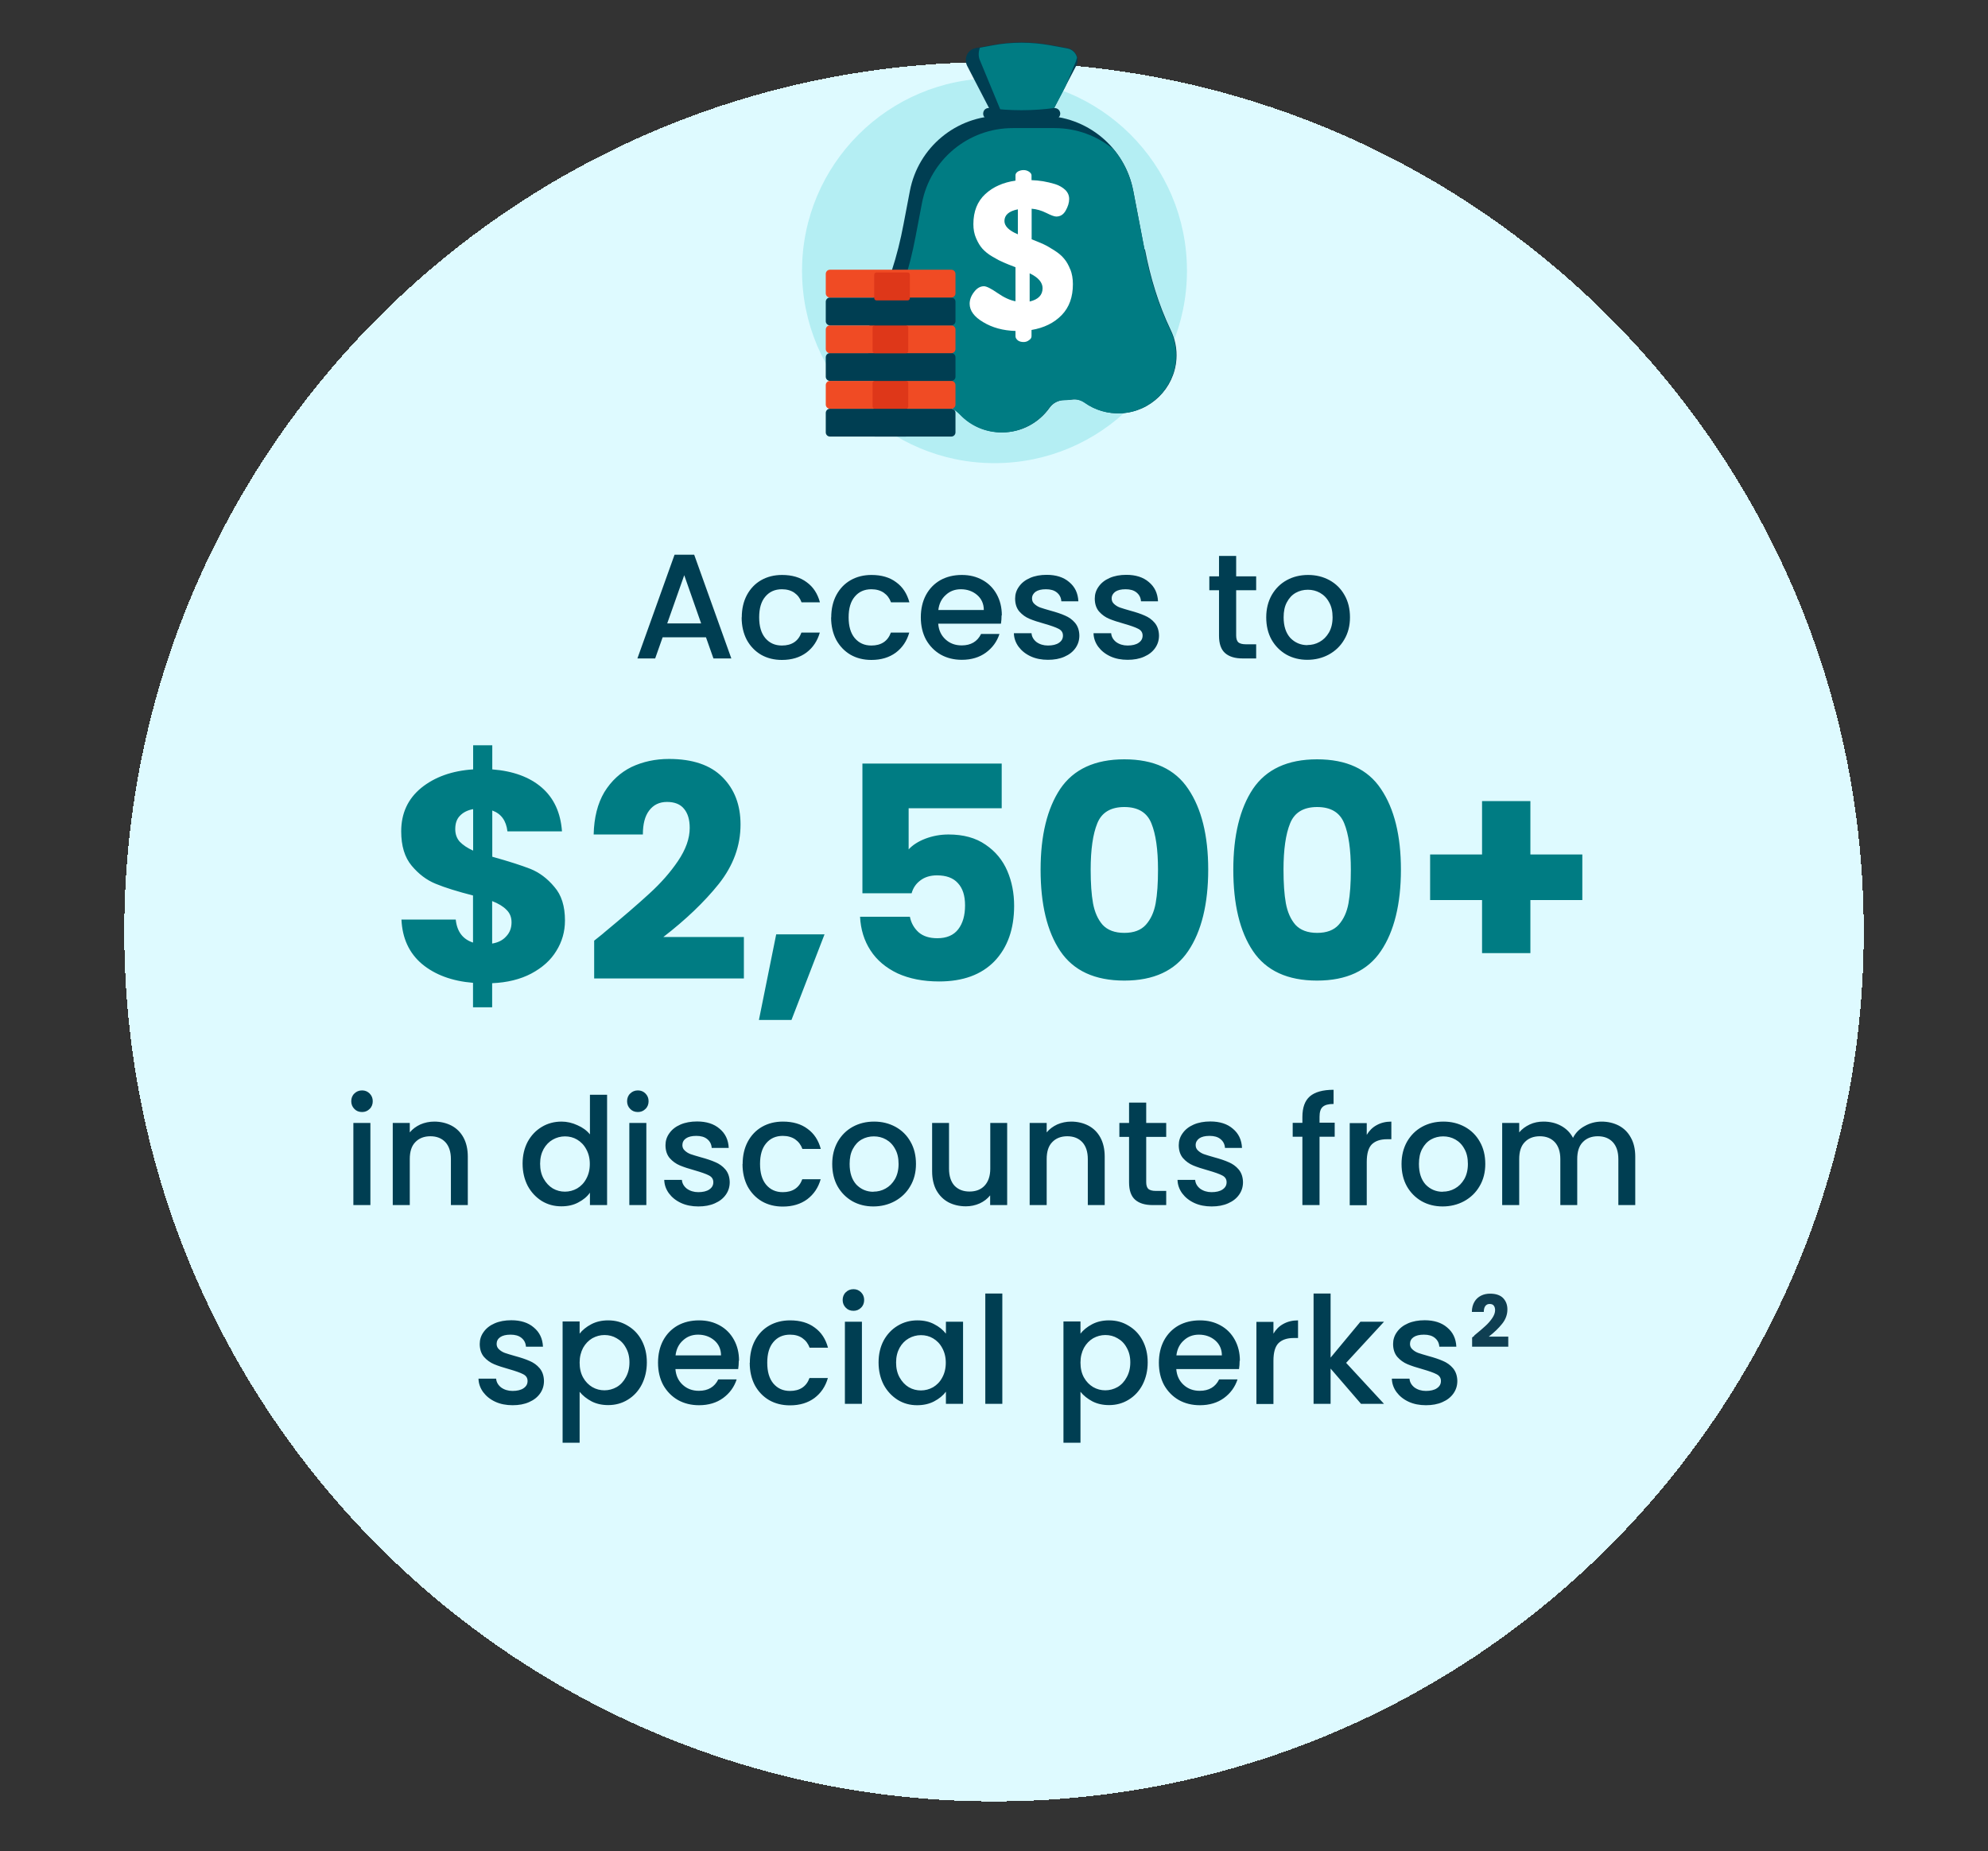 <?xml version="1.0" encoding="UTF-8"?>
<svg id="Layer_1" xmlns="http://www.w3.org/2000/svg" version="1.1" viewBox="0 0 160 149">
  <rect x="0" y="0" width="160" height="149" fill="#333333" stroke="none"/>
  <!-- Generator: Adobe Illustrator 29.2.1, SVG Export Plug-In . SVG Version: 2.1.0 Build 116)  -->
  <defs>
    <style>
      .st0 {
        fill: #003e52;
      }

      .st1 {
        fill: #007c83;
      }

      .st2 {
        fill: #fff;
      }

      .st3 {
        fill: #f04b24;
      }

      .st4 {
        fill: #0f3f52;
      }

      .st5 {
        fill: #de3719;
      }

      .st6 {
        fill: #b4eef3;
      }

      .st7 {
        fill: #defaff;
      }
    </style>
  </defs>
  <g>
    <path class="st7" d="M10,75C10,36.34,41.34,5,80,5h0c38.66,0,70,31.34,70,70h0c0,38.66-31.34,70-70,70h0c-38.66,0-70-31.34-70-70h0Z" shape-rendering="crispEdges"/>
    <path class="st0" d="M56.82,51.3h-3.49l-.6,1.7h-1.43l2.99-8.35h1.58l2.99,8.35h-1.44l-.6-1.7ZM56.43,50.18l-1.36-3.88-1.37,3.88h2.72ZM59.7,49.69c0-.68.14-1.28.41-1.79.28-.52.66-.92,1.15-1.2.49-.28,1.05-.42,1.68-.42.8,0,1.46.19,1.98.58.53.38.88.92,1.07,1.62h-1.48c-.12-.33-.31-.58-.58-.77-.26-.18-.6-.28-1-.28-.56,0-1.01.2-1.34.6-.33.39-.49.94-.49,1.66s.16,1.27.49,1.67c.34.4.78.6,1.34.6.79,0,1.32-.35,1.57-1.04h1.48c-.19.67-.55,1.21-1.08,1.61-.53.39-1.18.59-1.97.59-.63,0-1.19-.14-1.68-.42-.49-.29-.87-.69-1.15-1.2-.27-.52-.41-1.12-.41-1.8ZM66.9,49.69c0-.68.14-1.28.41-1.79.28-.52.66-.92,1.15-1.2.49-.28,1.05-.42,1.68-.42.8,0,1.46.19,1.98.58.53.38.88.92,1.07,1.62h-1.48c-.12-.33-.31-.58-.58-.77-.26-.18-.6-.28-1-.28-.56,0-1.01.2-1.34.6-.33.39-.49.94-.49,1.66s.16,1.27.49,1.67c.34.4.78.6,1.34.6.79,0,1.32-.35,1.57-1.04h1.48c-.19.67-.55,1.21-1.08,1.61-.53.39-1.18.59-1.97.59-.63,0-1.19-.14-1.68-.42-.49-.29-.87-.69-1.15-1.2-.27-.52-.41-1.12-.41-1.8ZM80.61,49.53c0,.25-.02.47-.05.67h-5.05c.04.53.24.95.59,1.27.35.32.78.48,1.3.48.74,0,1.26-.31,1.56-.92h1.48c-.2.61-.56,1.11-1.09,1.5-.52.38-1.17.58-1.94.58-.63,0-1.2-.14-1.7-.42-.5-.29-.89-.69-1.18-1.2-.28-.52-.42-1.12-.42-1.8s.14-1.28.41-1.79c.28-.52.67-.92,1.16-1.2.5-.28,1.08-.42,1.73-.42s1.18.14,1.67.41.87.66,1.14,1.15c.27.49.41,1.05.41,1.69ZM79.18,49.1c0-.5-.19-.91-.54-1.21-.35-.3-.79-.46-1.31-.46-.47,0-.88.15-1.21.46-.34.3-.54.7-.6,1.21h3.66ZM84.35,53.11c-.52,0-.99-.09-1.4-.28-.41-.19-.73-.45-.97-.77-.24-.33-.37-.69-.38-1.09h1.42c.02.28.16.52.4.71.25.18.56.28.92.28s.68-.07.89-.22c.22-.15.32-.34.32-.58,0-.25-.12-.43-.36-.55-.23-.12-.6-.25-1.12-.4-.5-.14-.9-.27-1.21-.4-.31-.13-.58-.32-.82-.59-.22-.26-.34-.61-.34-1.04,0-.35.1-.67.31-.96.21-.3.5-.53.89-.7.39-.17.84-.25,1.34-.25.75,0,1.36.19,1.81.58.46.38.71.89.74,1.55h-1.37c-.02-.3-.14-.53-.36-.71-.22-.18-.51-.26-.88-.26s-.64.07-.83.2c-.19.14-.29.32-.29.54,0,.18.06.32.19.44.13.12.28.22.47.29.18.06.46.15.82.25.48.13.87.26,1.18.4.31.13.58.32.8.58.22.26.34.6.35,1.02,0,.38-.1.71-.31,1.01s-.5.53-.89.7c-.38.17-.82.25-1.33.25ZM90.76,53.11c-.52,0-.99-.09-1.4-.28-.41-.19-.73-.45-.97-.77-.24-.33-.37-.69-.38-1.09h1.42c.02.28.16.52.4.71.25.18.56.28.92.28s.68-.07.89-.22c.22-.15.32-.34.32-.58,0-.25-.12-.43-.36-.55-.23-.12-.6-.25-1.12-.4-.5-.14-.9-.27-1.21-.4-.31-.13-.58-.32-.82-.59-.22-.26-.34-.61-.34-1.04,0-.35.1-.67.31-.96.21-.3.5-.53.89-.7.39-.17.84-.25,1.34-.25.75,0,1.36.19,1.81.58.46.38.71.89.74,1.55h-1.37c-.02-.3-.14-.53-.36-.71-.22-.18-.51-.26-.88-.26s-.64.07-.83.2c-.19.14-.29.32-.29.54,0,.18.06.32.19.44.13.12.28.22.47.29.18.06.46.15.82.25.48.13.87.26,1.18.4.31.13.58.32.8.58s.34.6.35,1.02c0,.38-.1.71-.31,1.01s-.5.53-.89.7c-.38.17-.82.25-1.33.25ZM99.49,47.5v3.66c0,.25.06.43.17.54.12.1.32.16.6.16h.84v1.14h-1.08c-.62,0-1.09-.14-1.42-.43-.33-.29-.49-.76-.49-1.4v-3.66h-.78v-1.12h.78v-1.64h1.38v1.64h1.61v1.12h-1.61ZM105.22,53.11c-.62,0-1.19-.14-1.69-.42-.5-.29-.9-.69-1.19-1.2-.29-.52-.43-1.12-.43-1.8s.15-1.27.44-1.79c.3-.52.7-.92,1.21-1.2.51-.28,1.08-.42,1.72-.42s1.2.14,1.72.42c.51.28.92.68,1.21,1.2.3.52.44,1.12.44,1.79s-.15,1.27-.46,1.79c-.3.52-.72.92-1.25,1.21-.52.28-1.1.42-1.73.42ZM105.22,51.92c.35,0,.68-.08.98-.25.31-.17.56-.42.76-.76.19-.34.29-.74.29-1.22s-.09-.88-.28-1.21c-.18-.34-.43-.59-.73-.76-.3-.17-.63-.25-.98-.25s-.68.08-.98.25c-.3.17-.53.42-.71.76-.18.33-.26.73-.26,1.21,0,.71.18,1.26.54,1.66.37.38.83.58,1.38.58Z"/>
    <path class="st1" d="M45.47,74.1c0,.88-.23,1.7-.7,2.45-.45.74-1.12,1.34-2.02,1.82-.88.46-1.93.72-3.14.77v1.94h-1.54v-1.97c-1.7-.14-3.06-.65-4.1-1.51-1.04-.88-1.59-2.07-1.66-3.58h4.37c.1.96.56,1.58,1.39,1.85v-3.79c-1.25-.32-2.25-.63-3-.94-.74-.3-1.38-.79-1.94-1.46-.56-.67-.84-1.59-.84-2.76,0-1.46.54-2.62,1.61-3.5,1.09-.88,2.48-1.38,4.18-1.49v-1.94h1.54v1.94c1.68.13,3.01.62,3.98,1.46.98.85,1.52,2.02,1.63,3.53h-4.39c-.1-.86-.5-1.42-1.22-1.68v3.72c1.33.37,2.35.7,3.07.98.72.29,1.36.77,1.92,1.44.58.66.86,1.56.86,2.71ZM36.64,66.74c0,.4.12.74.36,1.01.26.27.62.51,1.08.72v-3.34c-.45.08-.8.26-1.06.53-.26.26-.38.62-.38,1.08ZM39.61,75.95c.48-.08.86-.27,1.13-.58.29-.3.43-.68.43-1.13,0-.42-.14-.75-.41-1.01-.26-.27-.64-.5-1.15-.7v3.41ZM47.83,75.71c.54-.43.79-.63.74-.6,1.57-1.3,2.8-2.36,3.7-3.19.91-.83,1.68-1.7,2.3-2.62s.94-1.8.94-2.66c0-.66-.15-1.17-.46-1.54-.3-.37-.76-.55-1.37-.55s-1.09.23-1.44.7c-.34.45-.5,1.09-.5,1.92h-3.96c.03-1.36.32-2.5.86-3.41.56-.91,1.29-1.58,2.18-2.02.91-.43,1.92-.65,3.02-.65,1.9,0,3.34.49,4.3,1.46.98.98,1.46,2.25,1.46,3.82,0,1.71-.58,3.3-1.75,4.78-1.17,1.46-2.66,2.88-4.46,4.27h6.48v3.34h-12.05v-3.05ZM66.36,75.21l-2.66,6.89h-2.62l1.39-6.89h3.89ZM80.62,65.06h-7.49v3.31c.32-.35.77-.64,1.34-.86.58-.22,1.2-.34,1.87-.34,1.2,0,2.19.27,2.98.82.8.54,1.38,1.25,1.75,2.11.37.86.55,1.8.55,2.81,0,1.87-.53,3.36-1.58,4.46-1.06,1.09-2.54,1.63-4.46,1.63-1.28,0-2.39-.22-3.34-.65-.94-.45-1.67-1.06-2.18-1.85-.51-.78-.79-1.69-.84-2.71h4.01c.1.5.33.91.7,1.25.37.32.87.48,1.51.48.75,0,1.31-.24,1.68-.72.37-.48.55-1.12.55-1.92s-.19-1.38-.58-1.8c-.38-.42-.94-.62-1.68-.62-.54,0-.99.14-1.34.41-.35.26-.58.6-.7,1.03h-3.96v-10.44h11.21v3.6ZM83.75,70c0-2.75.53-4.92,1.58-6.5,1.07-1.58,2.79-2.38,5.16-2.38s4.08.79,5.14,2.38c1.07,1.58,1.61,3.75,1.61,6.5s-.54,4.97-1.61,6.55c-1.06,1.58-2.77,2.38-5.14,2.38s-4.09-.79-5.16-2.38c-1.06-1.58-1.58-3.77-1.58-6.55ZM93.2,70c0-1.62-.18-2.86-.53-3.72-.35-.88-1.08-1.32-2.18-1.32s-1.83.44-2.18,1.32c-.35.86-.53,2.1-.53,3.72,0,1.09.06,1.99.19,2.71.13.7.38,1.28.77,1.73.4.43.98.65,1.75.65s1.34-.22,1.73-.65c.4-.45.66-1.02.79-1.73.13-.72.19-1.62.19-2.71ZM99.26,70c0-2.75.53-4.92,1.58-6.5,1.07-1.58,2.79-2.38,5.16-2.38s4.08.79,5.14,2.38c1.07,1.58,1.61,3.75,1.61,6.5s-.54,4.97-1.61,6.55c-1.06,1.58-2.77,2.38-5.14,2.38s-4.09-.79-5.16-2.38c-1.06-1.58-1.58-3.77-1.58-6.55ZM108.72,70c0-1.62-.18-2.86-.53-3.72-.35-.88-1.08-1.32-2.18-1.32s-1.83.44-2.18,1.32c-.35.86-.53,2.1-.53,3.72,0,1.09.06,1.99.19,2.71.13.7.38,1.28.77,1.73.4.43.98.65,1.75.65s1.34-.22,1.73-.65c.4-.45.66-1.02.79-1.73.13-.72.19-1.62.19-2.71ZM127.35,72.45h-4.18v4.27h-3.89v-4.27h-4.18v-3.67h4.18v-4.3h3.89v4.3h4.18v3.67Z"/>
    <path class="st0" d="M29.14,89.51c-.25,0-.46-.08-.62-.25-.17-.17-.25-.38-.25-.62s.08-.46.25-.62c.17-.17.38-.25.62-.25s.44.08.61.25c.17.17.25.38.25.62s-.08.46-.25.62c-.17.17-.37.25-.61.25ZM29.81,90.39v6.61h-1.37v-6.61h1.37ZM34.94,90.28c.52,0,.98.11,1.39.32.42.22.74.54.97.96.23.42.35.94.35,1.54v3.9h-1.36v-3.7c0-.59-.15-1.04-.44-1.36-.3-.32-.7-.48-1.21-.48s-.92.16-1.22.48c-.3.31-.44.76-.44,1.36v3.7h-1.37v-6.61h1.37v.76c.22-.27.51-.48.85-.64.35-.15.72-.23,1.12-.23ZM42.06,93.66c0-.66.14-1.25.41-1.76.28-.51.66-.91,1.13-1.19.48-.29,1.01-.43,1.6-.43.43,0,.86.1,1.27.29.42.18.76.43,1.01.74v-3.19h1.38v8.88h-1.38v-1c-.22.32-.54.58-.94.79-.39.21-.84.31-1.36.31-.58,0-1.1-.14-1.58-.43-.47-.3-.85-.7-1.13-1.22-.27-.53-.41-1.12-.41-1.79ZM47.47,93.69c0-.46-.1-.85-.29-1.19-.18-.34-.43-.59-.73-.77-.3-.18-.63-.26-.98-.26s-.68.09-.98.26c-.3.17-.55.42-.74.76-.18.33-.28.72-.28,1.18s.09.86.28,1.2c.19.34.44.61.74.79.31.18.64.26.98.26s.68-.09.98-.26c.3-.18.55-.43.73-.77.19-.34.29-.74.29-1.2ZM51.34,89.51c-.25,0-.46-.08-.62-.25-.17-.17-.25-.38-.25-.62s.08-.46.25-.62c.17-.17.38-.25.62-.25s.44.08.61.25c.17.17.25.38.25.62s-.08.46-.25.62c-.17.17-.37.25-.61.25ZM52.02,90.39v6.61h-1.37v-6.61h1.37ZM56.21,97.11c-.52,0-.99-.09-1.4-.28-.41-.19-.73-.45-.97-.77-.24-.33-.37-.69-.38-1.09h1.42c.02.28.16.52.4.71.25.18.56.28.92.28s.68-.07.89-.22c.22-.15.32-.34.32-.58,0-.25-.12-.43-.36-.55-.23-.12-.6-.25-1.12-.4-.5-.14-.9-.27-1.21-.4s-.58-.32-.82-.59c-.22-.26-.34-.61-.34-1.04,0-.35.1-.67.31-.96.21-.3.5-.53.89-.7.39-.17.84-.25,1.34-.25.75,0,1.36.19,1.81.58.46.38.71.89.74,1.55h-1.37c-.02-.3-.14-.53-.36-.71-.22-.18-.51-.26-.88-.26s-.64.07-.83.2-.29.32-.29.54c0,.18.06.32.19.44.13.12.28.22.47.29.18.06.46.15.82.25.48.13.87.26,1.18.4.31.13.58.32.8.58.22.26.34.6.35,1.02,0,.38-.1.71-.31,1.01-.21.3-.5.53-.89.7-.38.17-.82.25-1.33.25ZM59.77,93.69c0-.68.14-1.28.41-1.79.28-.52.66-.92,1.15-1.2.49-.28,1.05-.42,1.68-.42.8,0,1.46.19,1.98.58.53.38.88.92,1.07,1.62h-1.48c-.12-.33-.31-.58-.58-.77-.26-.18-.6-.28-1-.28-.56,0-1.01.2-1.34.6-.33.39-.49.94-.49,1.66s.16,1.27.49,1.67c.34.4.78.6,1.34.6.79,0,1.32-.35,1.57-1.04h1.48c-.19.67-.55,1.21-1.08,1.61-.53.39-1.18.59-1.97.59-.63,0-1.19-.14-1.68-.42-.49-.29-.87-.69-1.15-1.2-.27-.52-.41-1.12-.41-1.8ZM70.29,97.11c-.62,0-1.19-.14-1.69-.42-.5-.29-.9-.69-1.19-1.2-.29-.52-.43-1.12-.43-1.8s.15-1.27.44-1.79c.3-.52.7-.92,1.21-1.2.51-.28,1.08-.42,1.72-.42s1.2.14,1.72.42c.51.28.92.68,1.21,1.2.3.52.44,1.12.44,1.79s-.15,1.27-.46,1.79c-.3.52-.72.92-1.25,1.21-.52.28-1.1.42-1.73.42ZM70.29,95.92c.35,0,.68-.08.98-.25.31-.17.56-.42.76-.76.19-.34.29-.74.29-1.22s-.09-.88-.28-1.21c-.18-.34-.43-.59-.73-.76-.3-.17-.63-.25-.98-.25s-.68.08-.98.25c-.3.17-.53.42-.71.76-.18.33-.26.73-.26,1.21,0,.71.18,1.26.54,1.66.37.38.83.58,1.38.58ZM81.06,90.39v6.61h-1.37v-.78c-.22.27-.5.49-.85.65-.34.15-.71.23-1.1.23-.52,0-.99-.11-1.4-.32-.41-.22-.73-.54-.97-.96-.23-.42-.35-.94-.35-1.54v-3.89h1.36v3.68c0,.59.15,1.05.44,1.37.3.31.7.47,1.21.47s.92-.16,1.21-.47c.3-.32.46-.78.46-1.37v-3.68h1.37ZM86.2,90.28c.52,0,.98.11,1.39.32.42.22.74.54.97.96.23.42.35.94.35,1.54v3.9h-1.36v-3.7c0-.59-.15-1.04-.44-1.36-.3-.32-.7-.48-1.21-.48s-.92.16-1.22.48c-.3.31-.44.76-.44,1.36v3.7h-1.37v-6.61h1.37v.76c.22-.27.51-.48.85-.64.35-.15.72-.23,1.12-.23ZM92.25,91.5v3.66c0,.25.06.43.17.54.12.1.32.16.6.16h.84v1.14h-1.08c-.62,0-1.09-.14-1.42-.43s-.49-.76-.49-1.4v-3.66h-.78v-1.12h.78v-1.64h1.38v1.64h1.61v1.12h-1.61ZM97.52,97.11c-.52,0-.99-.09-1.4-.28-.41-.19-.73-.45-.97-.77-.24-.33-.37-.69-.38-1.09h1.42c.02.28.16.52.4.71.25.18.56.28.92.28s.68-.07.89-.22c.22-.15.32-.34.32-.58,0-.25-.12-.43-.36-.55-.23-.12-.6-.25-1.12-.4-.5-.14-.9-.27-1.21-.4-.31-.13-.58-.32-.82-.59-.22-.26-.34-.61-.34-1.04,0-.35.1-.67.31-.96.21-.3.5-.53.89-.7.39-.17.84-.25,1.34-.25.75,0,1.36.19,1.81.58.46.38.71.89.74,1.55h-1.37c-.02-.3-.14-.53-.36-.71s-.51-.26-.88-.26-.64.07-.83.2c-.19.14-.29.32-.29.54,0,.18.06.32.19.44.13.12.28.22.47.29.18.06.46.15.82.25.48.13.87.26,1.18.4.31.13.58.32.8.58.22.26.34.6.35,1.02,0,.38-.1.71-.31,1.01-.21.3-.5.53-.89.7-.38.17-.82.25-1.33.25ZM107.42,91.5h-1.22v5.5h-1.38v-5.5h-.78v-1.12h.78v-.47c0-.76.2-1.31.6-1.66.41-.35,1.04-.53,1.91-.53v1.14c-.42,0-.71.08-.88.24-.17.15-.25.42-.25.8v.47h1.22v1.12ZM110,91.35c.2-.34.46-.6.79-.78.34-.19.73-.29,1.19-.29v1.42h-.35c-.54,0-.94.14-1.22.41-.27.27-.41.74-.41,1.42v3.48h-1.37v-6.61h1.37v.96ZM116.11,97.11c-.62,0-1.19-.14-1.69-.42-.5-.29-.9-.69-1.19-1.2-.29-.52-.43-1.12-.43-1.8s.15-1.27.44-1.79c.3-.52.7-.92,1.21-1.2.51-.28,1.08-.42,1.72-.42s1.2.14,1.72.42c.51.28.92.68,1.21,1.2.3.52.44,1.12.44,1.79s-.15,1.27-.46,1.79c-.3.52-.72.92-1.25,1.21-.52.28-1.1.42-1.73.42ZM116.11,95.92c.35,0,.68-.08.98-.25.31-.17.56-.42.76-.76.19-.34.29-.74.29-1.22s-.09-.88-.28-1.21c-.18-.34-.43-.59-.73-.76s-.63-.25-.98-.25-.68.08-.98.25c-.3.17-.53.42-.71.76-.18.33-.26.73-.26,1.21,0,.71.18,1.26.54,1.66.37.38.83.58,1.38.58ZM128.89,90.28c.52,0,.98.11,1.39.32.42.22.74.54.97.96.24.42.36.94.36,1.54v3.9h-1.36v-3.7c0-.59-.15-1.04-.44-1.36-.3-.32-.7-.48-1.21-.48s-.92.16-1.22.48c-.3.31-.44.76-.44,1.36v3.7h-1.36v-3.7c0-.59-.15-1.04-.44-1.36-.3-.32-.7-.48-1.21-.48s-.92.16-1.22.48c-.3.31-.44.76-.44,1.36v3.7h-1.37v-6.61h1.37v.76c.22-.27.51-.48.85-.64s.71-.23,1.1-.23c.53,0,1,.11,1.42.34s.74.55.96.97c.2-.4.51-.72.94-.95.42-.24.88-.36,1.37-.36ZM41.26,113.11c-.52,0-.99-.09-1.4-.28-.41-.19-.73-.45-.97-.77-.24-.33-.37-.69-.38-1.09h1.42c.02.28.16.52.4.71.25.18.56.28.92.28s.68-.07.89-.22c.22-.15.32-.34.32-.58,0-.25-.12-.43-.36-.55-.23-.12-.6-.25-1.12-.4-.5-.14-.9-.27-1.21-.4s-.58-.32-.82-.59c-.22-.26-.34-.61-.34-1.04,0-.35.1-.67.31-.96.21-.3.5-.53.89-.7.39-.17.84-.25,1.34-.25.75,0,1.36.19,1.81.58.46.38.71.89.74,1.55h-1.37c-.02-.3-.14-.53-.36-.71s-.51-.26-.88-.26-.64.07-.83.2-.29.32-.29.54c0,.18.06.32.19.44.13.12.28.22.47.29.18.06.46.15.82.25.48.13.87.26,1.18.4.31.13.58.32.8.58.22.26.34.6.35,1.02,0,.38-.1.71-.31,1.01-.21.3-.5.53-.89.7-.38.17-.82.25-1.33.25ZM46.64,107.36c.23-.3.55-.56.95-.77.4-.21.85-.31,1.36-.31.58,0,1.1.14,1.57.43.48.28.86.68,1.13,1.19s.41,1.1.41,1.76-.14,1.26-.41,1.79c-.27.52-.65.93-1.13,1.22-.47.29-1,.43-1.57.43-.5,0-.95-.1-1.34-.3-.39-.21-.71-.46-.96-.77v4.1h-1.37v-9.76h1.37v.97ZM50.66,109.66c0-.46-.1-.85-.29-1.18-.18-.34-.43-.59-.74-.76-.3-.18-.63-.26-.98-.26s-.67.09-.98.26c-.3.18-.55.43-.74.77-.18.34-.28.73-.28,1.19s.09.86.28,1.2c.19.34.44.59.74.77.31.18.64.26.98.26s.68-.09.98-.26c.31-.18.56-.45.74-.79.19-.34.29-.74.29-1.2ZM59.46,109.53c0,.25-.02.47-.05.67h-5.05c.04.53.24.95.59,1.27s.78.48,1.3.48c.74,0,1.26-.31,1.56-.92h1.48c-.2.61-.56,1.11-1.09,1.5-.52.38-1.17.58-1.94.58-.63,0-1.2-.14-1.7-.42-.5-.29-.89-.69-1.18-1.2-.28-.52-.42-1.12-.42-1.8s.14-1.28.41-1.79c.28-.52.67-.92,1.16-1.2.5-.28,1.08-.42,1.73-.42s1.18.14,1.67.41c.49.27.87.66,1.14,1.15.27.49.41,1.05.41,1.69ZM58.03,109.1c0-.5-.19-.91-.54-1.21-.35-.3-.79-.46-1.31-.46-.47,0-.88.15-1.21.46-.34.3-.54.7-.6,1.21h3.66ZM60.35,109.69c0-.68.14-1.28.41-1.79.28-.52.66-.92,1.15-1.2.49-.28,1.05-.42,1.68-.42.8,0,1.46.19,1.98.58.53.38.88.92,1.07,1.62h-1.48c-.12-.33-.31-.58-.58-.77s-.6-.28-1-.28c-.56,0-1.01.2-1.34.6-.33.39-.49.94-.49,1.66s.16,1.27.49,1.67c.34.4.78.6,1.34.6.79,0,1.32-.35,1.57-1.04h1.48c-.19.67-.55,1.21-1.08,1.61-.53.39-1.18.59-1.97.59-.63,0-1.19-.14-1.68-.42-.49-.29-.87-.69-1.15-1.2-.27-.52-.41-1.12-.41-1.8ZM68.69,105.51c-.25,0-.46-.08-.62-.25-.17-.17-.25-.38-.25-.62s.08-.46.25-.62c.17-.17.38-.25.62-.25s.44.08.61.25c.17.17.25.38.25.62s-.08.46-.25.62c-.17.17-.37.25-.61.25ZM69.37,106.39v6.61h-1.37v-6.61h1.37ZM70.71,109.66c0-.66.14-1.25.41-1.76.28-.51.66-.91,1.13-1.19.48-.29,1.01-.43,1.58-.43.52,0,.97.1,1.36.31.39.2.7.45.94.76v-.96h1.38v6.61h-1.38v-.98c-.23.31-.55.57-.95.78s-.86.31-1.37.31c-.57,0-1.09-.14-1.56-.43-.47-.3-.85-.7-1.13-1.22-.27-.53-.41-1.12-.41-1.79ZM76.12,109.69c0-.46-.1-.85-.29-1.19-.18-.34-.43-.59-.73-.77-.3-.18-.63-.26-.98-.26s-.68.09-.98.26c-.3.17-.55.42-.74.76-.18.33-.28.72-.28,1.18s.09.86.28,1.2c.19.34.44.61.74.79.31.18.64.26.98.26s.68-.09.98-.26c.3-.18.55-.43.73-.77.19-.34.29-.74.29-1.2ZM80.67,104.12v8.88h-1.37v-8.88h1.37ZM86.95,107.36c.23-.3.55-.56.95-.77s.85-.31,1.36-.31c.58,0,1.1.14,1.57.43.48.28.86.68,1.13,1.19.27.51.41,1.1.41,1.76s-.14,1.26-.41,1.79c-.27.52-.65.93-1.13,1.22-.47.29-1,.43-1.57.43-.5,0-.95-.1-1.34-.3-.39-.21-.71-.46-.96-.77v4.1h-1.37v-9.76h1.37v.97ZM90.97,109.66c0-.46-.1-.85-.29-1.18-.18-.34-.43-.59-.74-.76-.3-.18-.63-.26-.98-.26s-.67.09-.98.26c-.3.18-.55.43-.74.77-.18.34-.28.73-.28,1.19s.09.86.28,1.2c.19.34.44.59.74.77.31.18.64.26.98.26s.68-.09.98-.26c.31-.18.56-.45.74-.79.19-.34.29-.74.29-1.2ZM99.77,109.53c0,.25-.02.47-.05.67h-5.05c.04.53.24.95.59,1.27s.78.48,1.3.48c.74,0,1.26-.31,1.56-.92h1.48c-.2.61-.56,1.11-1.09,1.5-.52.38-1.17.58-1.94.58-.63,0-1.2-.14-1.7-.42-.5-.29-.89-.69-1.18-1.2-.28-.52-.42-1.12-.42-1.8s.14-1.28.41-1.79c.28-.52.67-.92,1.16-1.2.5-.28,1.08-.42,1.73-.42s1.18.14,1.67.41c.49.27.87.66,1.14,1.15.27.49.41,1.05.41,1.69ZM98.34,109.1c0-.5-.19-.91-.54-1.21s-.79-.46-1.31-.46c-.47,0-.88.15-1.21.46-.34.3-.54.7-.6,1.21h3.66ZM102.49,107.35c.2-.34.46-.6.79-.78.34-.19.73-.29,1.19-.29v1.42h-.35c-.54,0-.94.14-1.22.41-.27.27-.41.74-.41,1.42v3.48h-1.37v-6.61h1.37v.96ZM108.34,109.7l3.05,3.3h-1.85l-2.45-2.84v2.84h-1.37v-8.88h1.37v5.16l2.4-2.89h1.9l-3.05,3.31ZM114.77,113.11c-.52,0-.99-.09-1.4-.28-.41-.19-.73-.45-.97-.77-.24-.33-.37-.69-.38-1.09h1.42c.02.28.16.52.4.71.25.18.56.28.92.28s.68-.07.89-.22c.22-.15.32-.34.32-.58,0-.25-.12-.43-.36-.55-.23-.12-.6-.25-1.12-.4-.5-.14-.9-.27-1.21-.4-.31-.13-.58-.32-.82-.59-.22-.26-.34-.61-.34-1.04,0-.35.1-.67.31-.96.21-.3.5-.53.89-.7.39-.17.84-.25,1.34-.25.75,0,1.36.19,1.81.58.46.38.71.89.74,1.55h-1.37c-.02-.3-.14-.53-.36-.71-.22-.18-.51-.26-.88-.26s-.64.07-.83.2-.29.32-.29.54c0,.18.06.32.19.44.13.12.28.22.47.29.18.06.46.15.82.25.48.13.87.26,1.18.4.31.13.58.32.8.58.22.26.34.6.35,1.02,0,.38-.1.71-.31,1.01-.21.3-.5.53-.89.7-.38.17-.82.25-1.33.25Z"/>
    <path class="st6" d="M80.04,6.3c8.55,0,15.49,6.93,15.49,15.49s-6.93,15.49-15.49,15.49-15.49-6.94-15.49-15.49,6.94-15.49,15.49-15.49Z"/>
    <path class="st0" d="M92.11,20.07l-.9-4.7c-.66-3.51-3.74-6.05-7.31-6.05h-3.36c-3.58,0-6.64,2.54-7.31,6.05l-.51,2.67c-.48,2.57-1.27,5.07-2.44,7.4-.34.69-.52,1.46-.48,2.28.1,2.37,2.19,4.43,4.58,4.48h.06c1.08,0,2.12.43,2.88,1.2.84.87,2.02,1.4,3.33,1.4,1.59,0,2.98-.79,3.83-1.99.27-.38.72-.61,1.19-.61.2,0,.4-.01.6-.04.37-.06.74.03,1.05.26.82.59,1.85.9,2.94.84,2.35-.12,4.25-1.99,4.42-4.34.06-.84-.11-1.64-.45-2.34-.99-2.06-1.65-4.26-2.08-6.5"/>
    <path class="st1" d="M94.64,28.92c.06-.84-.11-1.64-.45-2.34-.99-2.06-1.65-4.26-2.08-6.5l-.9-4.7c-.25-1.27-.8-2.42-1.59-3.36-1.29-1.07-2.96-1.71-4.75-1.71h-3.36c-3.58,0-6.64,2.54-7.31,6.05l-.51,2.67c-.48,2.57-1.27,5.07-2.44,7.4-.34.69-.52,1.46-.48,2.28.03.93.38,1.82.93,2.55.76.57,1.69.92,2.65.95h.06c1.08,0,2.13.43,2.88,1.2.84.87,2.02,1.4,3.33,1.4,1.58,0,2.98-.79,3.83-1.99.27-.38.72-.61,1.19-.61.2,0,.4-.01.6-.05.37-.06.74.05,1.05.26.82.58,1.85.9,2.94.85,2.34-.12,4.25-2,4.42-4.34h0Z"/>
    <path class="st2" d="M86.15,21.72c-.14-.36-.3-.66-.51-.9-.19-.24-.46-.46-.79-.67-.33-.21-.62-.38-.88-.5-.26-.11-.57-.25-.94-.39v-2.46c.4.03.8.15,1.18.34.38.19.64.29.8.29.33,0,.58-.16.76-.48.18-.32.28-.63.28-.93,0-.28-.1-.52-.31-.73-.21-.2-.48-.36-.82-.47-.34-.1-.66-.18-.97-.23-.3-.05-.62-.08-.93-.09v-.39c0-.1-.07-.2-.2-.29-.14-.09-.28-.13-.44-.13-.18,0-.34.05-.46.12-.12.08-.19.18-.19.29v.44c-.98.14-1.79.49-2.43,1.08-.64.59-.96,1.4-.96,2.42,0,.42.07.8.22,1.14.15.35.32.63.51.84.19.21.46.44.81.64.35.21.64.36.88.46.24.1.56.24.97.39v2.74c-.44-.08-.92-.3-1.44-.66-.52-.36-.89-.55-1.1-.55-.3,0-.57.16-.8.47-.24.31-.35.63-.35.94,0,.55.36,1.05,1.09,1.48.73.44,1.59.68,2.6.71v.43c0,.12.07.23.19.33.12.09.28.13.46.13.16,0,.3-.04.44-.15.14-.09.2-.2.2-.32v-.5c1.01-.17,1.82-.57,2.43-1.2.61-.63.9-1.46.9-2.49,0-.44-.07-.84-.21-1.2v.05ZM81.92,18.86c-.72-.3-1.08-.66-1.08-1.07,0-.48.36-.8,1.08-.94v2.01ZM82.87,24.26v-2.26c.69.33,1.04.73,1.04,1.2,0,.55-.35.91-1.04,1.07"/>
    <path class="st0" d="M84.51,9.31h-4.59l-2.08-4.01c-.3-.6.04-1.32.7-1.43l1.37-.25c1.53-.28,3.1-.28,4.63,0l1.37.25c.65.12,1.01.84.7,1.43l-2.09,4.01h-.01Z"/>
    <path class="st1" d="M86.61,4.85c.03-.08.06-.15.07-.22-.09-.36-.38-.66-.78-.73l-1.37-.25c-1.53-.28-3.11-.28-4.64,0l-1.02.19c-.12.3-.15.69,0,1.02l1.85,4.47h3.79l1.24-2.36.87-2.1h0Z"/>
    <path class="st0" d="M82.22,9.76c-.99,0-1.94-.07-2.71-.18-.26-.03-.43-.28-.37-.53.04-.24.27-.39.51-.35.72.11,1.63.17,2.58.17s1.84-.07,2.58-.17c.24-.03.46.12.51.35.06.25-.12.49-.37.53-.78.12-1.71.18-2.71.18Z"/>
    <path class="st0" d="M76.56,35.14h-9.76c-.19,0-.34-.15-.34-.34v-1.56c0-.19.15-.34.34-.34h9.76c.19,0,.34.15.34.34v1.56c0,.19-.15.34-.34.34Z"/>
    <path class="st0" d="M72.92,35.14h-2.51c-.1,0-.18-.08-.18-.18v-1.89c0-.1.08-.18.18-.18h2.51c.1,0,.18.08.18.18v1.89c0,.1-.08.18-.18.18Z"/>
    <path class="st3" d="M76.56,32.9h-9.76c-.19,0-.34-.15-.34-.34v-1.56c0-.19.15-.34.34-.34h9.76c.19,0,.34.15.34.34v1.56c0,.19-.15.34-.34.34Z"/>
    <path class="st5" d="M72.92,32.9h-2.51c-.1,0-.18-.08-.18-.18v-1.89c0-.1.08-.18.18-.18h2.51c.1,0,.18.08.18.18v1.89c0,.1-.08.18-.18.18Z"/>
    <path class="st0" d="M76.56,30.66h-9.76c-.19,0-.34-.15-.34-.34v-1.56c0-.19.15-.34.34-.34h9.76c.19,0,.34.15.34.34v1.56c0,.19-.15.34-.34.34Z"/>
    <path class="st0" d="M72.92,30.66h-2.51c-.1,0-.18-.08-.18-.18v-1.89c0-.1.08-.18.18-.18h2.51c.1,0,.18.08.18.18v1.89c0,.1-.08.18-.18.18Z"/>
    <path class="st3" d="M76.56,28.43h-9.76c-.19,0-.34-.15-.34-.34v-1.56c0-.19.15-.34.34-.34h9.76c.19,0,.34.15.34.34v1.56c0,.19-.15.34-.34.34Z"/>
    <path class="st5" d="M72.92,28.43h-2.51c-.1,0-.18-.08-.18-.18v-1.89c0-.1.08-.18.18-.18h2.51c.1,0,.18.08.18.18v1.89c0,.1-.08.18-.18.18Z"/>
    <path class="st0" d="M76.56,26.19h-9.76c-.19,0-.34-.15-.34-.34v-1.56c0-.19.15-.34.34-.34h9.76c.19,0,.34.15.34.34v1.56c0,.18-.15.34-.34.34Z"/>
    <path class="st0" d="M72.92,26.19h-2.51c-.1,0-.18-.08-.18-.18v-1.89c0-.1.08-.18.18-.18h2.51c.1,0,.18.08.18.18v1.89c0,.1-.08.18-.18.18Z"/>
    <path class="st3" d="M76.56,23.95h-9.76c-.19,0-.34-.15-.34-.34v-1.56c0-.19.15-.34.34-.34h9.76c.19,0,.34.15.34.34v1.56c0,.18-.15.34-.34.34Z"/>
    <path class="st5" d="M73.05,24.18h-2.51c-.1,0-.18-.08-.18-.18v-1.89c0-.1.08-.18.18-.18h2.51c.1,0,.18.08.18.18v1.89c0,.1-.08.18-.18.18Z"/>
  </g>
  <path class="st4" d="M118.65,107.5c.38-.31.68-.57.9-.77.22-.2.4-.41.55-.63.15-.22.23-.44.23-.64,0-.16-.04-.28-.11-.37s-.18-.13-.33-.13-.26.05-.35.17c-.08.11-.12.27-.12.47h-.96c0-.33.08-.6.21-.82.13-.22.31-.38.53-.49s.46-.16.73-.16c.46,0,.81.12,1.04.35.23.24.35.54.35.92,0,.41-.14.8-.42,1.15s-.64.7-1.08,1.04h1.57v.81h-2.91v-.74c.13-.1.19-.15.18-.14Z"/>
</svg>